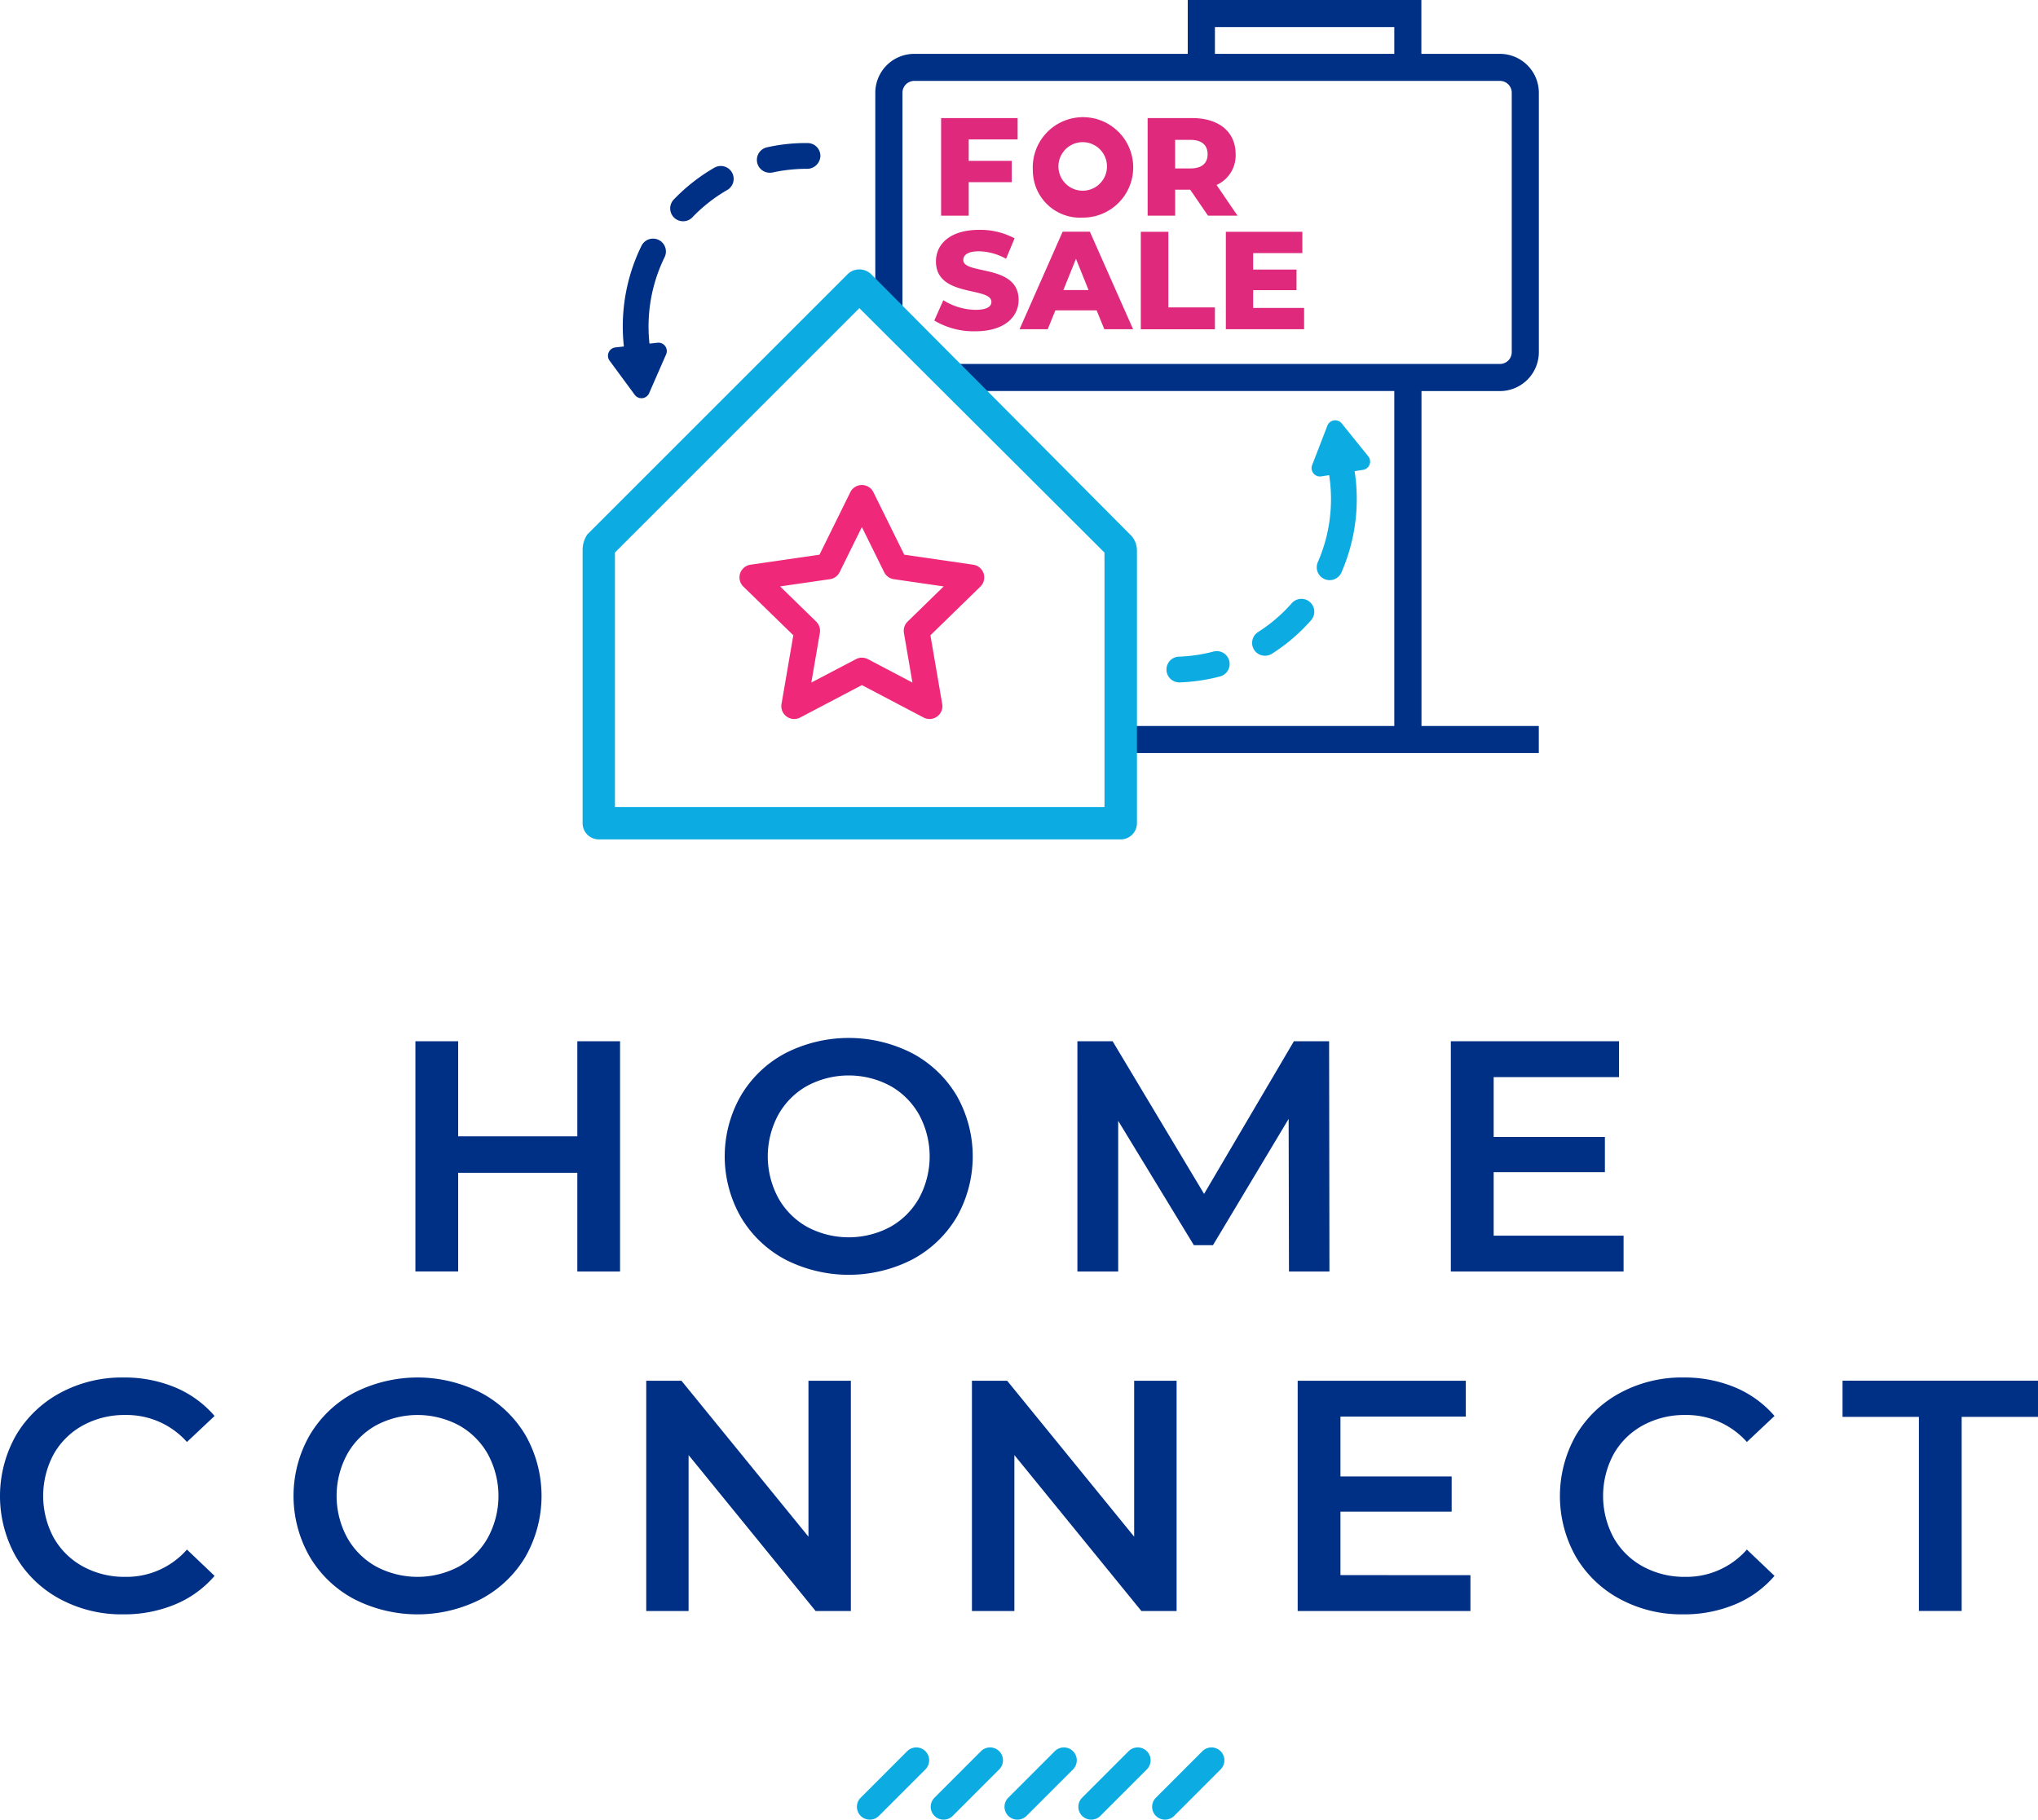 <svg xmlns="http://www.w3.org/2000/svg" width="174.476" height="155.811" viewBox="0 0 174.476 155.811">
  <g id="Group_4199" data-name="Group 4199" transform="translate(-1470.875 -262.577)">
    <path id="Path_1362" data-name="Path 1362" d="M1599.286,296.064a3.336,3.336,0,0,0,3.332-3.332V270.514a3.335,3.335,0,0,0-3.332-3.325h-6.726v-4.612h-20v4.612h-23.417a3.336,3.336,0,0,0-3.333,3.33V288.4c0,1.84,5.855,7.658,7.7,7.66h36.732v28.681h-23.562v2.319h35.934v-2.319h-10.044V296.064Zm-24.4-31.168h15.356v2.293h-15.356Zm-26.75,24.5v-18.88a1.014,1.014,0,0,1,1.012-1.012h50.139a1.014,1.014,0,0,1,1.011,1.012V292.73a1.013,1.013,0,0,1-1.011,1.012h-47.222C1551.506,293.741,1548.136,289.953,1548.135,289.394Z" fill="#003085"/>
    <g id="Group_4186" data-name="Group 4186">
      <path id="Path_5894" data-name="Path 5894" d="M1523.959,351.736v19.718H1520.3V363h-10.2v8.45h-3.662V351.736h3.662v8.141h10.2v-8.141Z" fill="#003085"/>
      <path id="Path_5895" data-name="Path 5895" d="M1538.1,370.426a9.694,9.694,0,0,1-3.8-3.634,10.469,10.469,0,0,1,0-10.394,9.7,9.7,0,0,1,3.8-3.633,11.928,11.928,0,0,1,10.873,0,9.747,9.747,0,0,1,3.8,3.619,10.537,10.537,0,0,1,0,10.423,9.74,9.74,0,0,1-3.8,3.619,11.944,11.944,0,0,1-10.873,0Zm8.985-2.788a6.415,6.415,0,0,0,2.479-2.48,7.5,7.5,0,0,0,0-7.126,6.419,6.419,0,0,0-2.479-2.479,7.543,7.543,0,0,0-7.1,0,6.419,6.419,0,0,0-2.479,2.479,7.5,7.5,0,0,0,0,7.126,6.415,6.415,0,0,0,2.479,2.48,7.551,7.551,0,0,0,7.1,0Z" fill="#003085"/>
      <path id="Path_5896" data-name="Path 5896" d="M1581.225,371.454l-.028-13.07-6.479,10.816h-1.634l-6.478-10.647v12.9h-3.493V351.736h3.014l7.831,13.071,7.69-13.071h3.014l.028,19.718Z" fill="#003085"/>
      <path id="Path_5897" data-name="Path 5897" d="M1609.872,368.384v3.07h-14.789V351.736h14.4v3.071h-10.733v5.127h9.522v3.013h-9.522v5.437Z" fill="#003085"/>
      <path id="Path_5898" data-name="Path 5898" d="M1476.016,399.5a9.659,9.659,0,0,1-3.775-3.619,10.574,10.574,0,0,1,.015-10.423,9.762,9.762,0,0,1,3.788-3.619,11.1,11.1,0,0,1,5.4-1.311,11.255,11.255,0,0,1,4.422.846,9.022,9.022,0,0,1,3.38,2.45l-2.366,2.226a6.9,6.9,0,0,0-5.267-2.31,7.378,7.378,0,0,0-3.634.887,6.4,6.4,0,0,0-2.507,2.465,7.553,7.553,0,0,0,0,7.155,6.4,6.4,0,0,0,2.507,2.465,7.389,7.389,0,0,0,3.634.887,6.866,6.866,0,0,0,5.267-2.338l2.366,2.254a8.99,8.99,0,0,1-3.394,2.45,11.362,11.362,0,0,1-4.437.845A11.106,11.106,0,0,1,1476.016,399.5Z" fill="#003085"/>
      <path id="Path_5899" data-name="Path 5899" d="M1501.185,399.5a9.694,9.694,0,0,1-3.8-3.634,10.467,10.467,0,0,1,0-10.393,9.694,9.694,0,0,1,3.8-3.634,11.927,11.927,0,0,1,10.873,0,9.747,9.747,0,0,1,3.8,3.619,10.537,10.537,0,0,1,0,10.423,9.74,9.74,0,0,1-3.8,3.619,11.936,11.936,0,0,1-10.873,0Zm8.985-2.788a6.42,6.42,0,0,0,2.479-2.479,7.5,7.5,0,0,0,0-7.126,6.416,6.416,0,0,0-2.479-2.48,7.546,7.546,0,0,0-7.1,0,6.419,6.419,0,0,0-2.478,2.48,7.5,7.5,0,0,0,0,7.126,6.424,6.424,0,0,0,2.478,2.479,7.546,7.546,0,0,0,7.1,0Z" fill="#003085"/>
      <path id="Path_5900" data-name="Path 5900" d="M1543.719,380.807v19.717H1540.7l-10.873-13.351v13.351H1526.2V380.807h3.015l10.873,13.351V380.807Z" fill="#003085"/>
      <path id="Path_5901" data-name="Path 5901" d="M1571.606,380.807v19.717h-3.015l-10.873-13.351v13.351h-3.634V380.807h3.015l10.873,13.351V380.807Z" fill="#003085"/>
      <path id="Path_5902" data-name="Path 5902" d="M1596.76,397.454v3.07h-14.789V380.807h14.394v3.07h-10.732V389h9.521v3.014h-9.521v5.436Z" fill="#003085"/>
      <path id="Path_5903" data-name="Path 5903" d="M1609.563,399.5a9.652,9.652,0,0,1-3.775-3.619,10.574,10.574,0,0,1,.015-10.423,9.762,9.762,0,0,1,3.788-3.619,11.094,11.094,0,0,1,5.4-1.311,11.25,11.25,0,0,1,4.421.846,9.034,9.034,0,0,1,3.381,2.45l-2.366,2.226a6.9,6.9,0,0,0-5.268-2.31,7.377,7.377,0,0,0-3.633.887,6.383,6.383,0,0,0-2.507,2.465,7.553,7.553,0,0,0,0,7.155,6.383,6.383,0,0,0,2.507,2.465,7.388,7.388,0,0,0,3.633.887,6.868,6.868,0,0,0,5.268-2.338l2.366,2.254a9,9,0,0,1-3.394,2.45,11.365,11.365,0,0,1-4.437.845A11.106,11.106,0,0,1,1609.563,399.5Z" fill="#003085"/>
      <path id="Path_5904" data-name="Path 5904" d="M1635.154,383.9h-6.536v-3.1h16.733v3.1h-6.535v16.619h-3.662Z" fill="#003085"/>
    </g>
    <g id="Group_465" data-name="Group 465">
      <path id="Path_1363" data-name="Path 1363" d="M1553.807,274.515v1.837h3.685v1.824h-3.685v2.869h-2.362v-8.356h6.55v1.826Z" fill="#df297c"/>
      <path id="Path_1364" data-name="Path 1364" d="M1559.3,277.191a4.3,4.3,0,1,1,4.58,4.009c-.1.006-.191.009-.286.009a4.04,4.04,0,0,1-4.286-3.781C1559.3,277.349,1559.3,277.27,1559.3,277.191Zm6.343-.442a2.078,2.078,0,1,0,0,.159C1565.644,276.855,1565.642,276.8,1565.639,276.749Z" fill="#df297c"/>
      <path id="Path_1365" data-name="Path 1365" d="M1572.77,278.821h-1.288v2.224h-2.357v-8.356h3.824c2.28,0,3.711,1.18,3.711,3.091a2.773,2.773,0,0,1-1.634,2.636l1.793,2.626h-2.528Zm.023-4.27h-1.313V277h1.313c.977,0,1.467-.453,1.467-1.216s-.482-1.23-1.46-1.23Z" fill="#df297c"/>
      <path id="Path_1366" data-name="Path 1366" d="M1550.86,290.024l.775-1.742a5.27,5.27,0,0,0,2.756.824c.978,0,1.36-.275,1.36-.68,0-1.324-4.748-.359-4.748-3.46,0-1.492,1.216-2.708,3.7-2.708a6.251,6.251,0,0,1,3.031.726l-.729,1.754a4.933,4.933,0,0,0-2.313-.644c-.99,0-1.349.334-1.349.752,0,1.277,4.737.321,4.737,3.408,0,1.456-1.218,2.69-3.7,2.69A6.589,6.589,0,0,1,1550.86,290.024Z" fill="#df297c"/>
      <path id="Path_1367" data-name="Path 1367" d="M1564.758,289.152h-3.53l-.656,1.614h-2.411l3.688-8.35h2.331l3.7,8.35h-2.463Zm-.692-1.741-1.076-2.673-1.077,2.673Z" fill="#df297c"/>
      <path id="Path_1368" data-name="Path 1368" d="M1568.541,282.425h2.36V288.9h3.985v1.872h-6.345Z" fill="#df297c"/>
      <path id="Path_1369" data-name="Path 1369" d="M1582.521,288.944v1.826h-6.7v-8.345h6.55v1.825h-4.211v1.408h3.712v1.765h-3.712v1.521Z" fill="#df297c"/>
    </g>
    <path id="Path_5905" data-name="Path 5905" d="M1567.607,308.327l-22.165-22.285,0,0a1.455,1.455,0,0,0-1.94-.048l-22.343,22.341a2.415,2.415,0,0,0-.406,1.355v23.375a1.388,1.388,0,0,0,1.387,1.387h44.684a1.388,1.388,0,0,0,1.386-1.387V309.674A1.893,1.893,0,0,0,1567.607,308.327Zm-2.174,2.652v20.7h-41.911V309.886l19.323-19.322,1.6-1.6,1.474,1.47,17.519,17.471,1.991,1.986Z" fill="#0cace2"/>
    <g id="Group_4187" data-name="Group 4187">
      <path id="Path_5906" data-name="Path 5906" d="M1525.737,295.2a1.1,1.1,0,0,1-1.069-.832,15.7,15.7,0,0,1,1.124-10.74,1.1,1.1,0,1,1,1.981.969,13.5,13.5,0,0,0-.966,9.23,1.1,1.1,0,0,1-1.07,1.373Z" fill="#003085"/>
    </g>
    <g id="Group_4188" data-name="Group 4188">
      <path id="Path_5907" data-name="Path 5907" d="M1536.8,277.367a1.1,1.1,0,0,1-.234-2.18,14.948,14.948,0,0,1,3.445-.359,1.1,1.1,0,0,1,1.1,1.111,1.14,1.14,0,0,1-1.111,1.094,13.566,13.566,0,0,0-2.959.308A1.059,1.059,0,0,1,1536.8,277.367Z" fill="#003085"/>
    </g>
    <g id="Group_4189" data-name="Group 4189">
      <path id="Path_5908" data-name="Path 5908" d="M1529.362,281.523a1.1,1.1,0,0,1-.8-1.865,15.562,15.562,0,0,1,3.471-2.721,1.1,1.1,0,0,1,1.1,1.911,13.343,13.343,0,0,0-2.982,2.336A1.093,1.093,0,0,1,1529.362,281.523Z" fill="#003085"/>
    </g>
    <path id="Path_5909" data-name="Path 5909" d="M1523.064,293.462a.716.716,0,0,1,.5-1.136l1.8-.2,1.8-.2a.715.715,0,0,1,.735,1l-.726,1.66-.726,1.66a.715.715,0,0,1-1.232.137l-1.074-1.458Z" fill="#003085"/>
    <g id="Group_4190" data-name="Group 4190">
      <path id="Path_5910" data-name="Path 5910" d="M1584.706,312.254a1.089,1.089,0,0,1-.439-.092,1.1,1.1,0,0,1-.571-1.451,13.491,13.491,0,0,0,.563-9.263,1.1,1.1,0,0,1,2.113-.634,15.7,15.7,0,0,1-.654,10.778A1.1,1.1,0,0,1,1584.706,312.254Z" fill="#0cace2"/>
    </g>
    <g id="Group_4191" data-name="Group 4191">
      <path id="Path_5911" data-name="Path 5911" d="M1571.86,321.009a1.1,1.1,0,0,1-.039-2.205,13.414,13.414,0,0,0,2.941-.437,1.1,1.1,0,1,1,.564,2.132,15.678,15.678,0,0,1-3.425.509Z" fill="#0cace2"/>
    </g>
    <g id="Group_4192" data-name="Group 4192">
      <path id="Path_5912" data-name="Path 5912" d="M1579.18,318.726a1.1,1.1,0,0,1-.593-2.033,13.452,13.452,0,0,0,2.877-2.464,1.1,1.1,0,1,1,1.656,1.455,15.548,15.548,0,0,1-3.349,2.869A1.1,1.1,0,0,1,1579.18,318.726Z" fill="#0cace2"/>
    </g>
    <path id="Path_5913" data-name="Path 5913" d="M1588.014,301.652a.716.716,0,0,1-.447,1.157l-1.79.28-1.789.279a.717.717,0,0,1-.779-.966l.653-1.689.653-1.69a.717.717,0,0,1,1.226-.191l1.136,1.41Z" fill="#0cace2"/>
    <g id="Group_4193" data-name="Group 4193">
      <path id="Path_5914" data-name="Path 5914" d="M1550.454,324.142a1.1,1.1,0,0,1-.513-.127l-5.279-2.775-5.279,2.775a1.1,1.1,0,0,1-1.6-1.163l1.009-5.878-4.272-4.163a1.1,1.1,0,0,1,.612-1.881l5.9-.857,2.639-5.348a1.1,1.1,0,0,1,1.978,0l2.64,5.349,5.9.857a1.1,1.1,0,0,1,.612,1.881l-4.271,4.164,1.008,5.877a1.1,1.1,0,0,1-1.087,1.29Zm-5.792-5.251a1.1,1.1,0,0,1,.513.127l3.814,2.005-.727-4.247a1.1,1.1,0,0,1,.317-.976l3.085-3.009-4.264-.619a1.105,1.105,0,0,1-.831-.6l-1.907-3.865-1.906,3.864a1.1,1.1,0,0,1-.831.6l-4.265.619,3.086,3.009a1.1,1.1,0,0,1,.317.976l-.728,4.246,3.814-2A1.094,1.094,0,0,1,1544.662,318.891Z" fill="#f0287a"/>
    </g>
    <g id="Group_4194" data-name="Group 4194">
      <path id="Path_5915" data-name="Path 5915" d="M1545.343,418.388a1.1,1.1,0,0,1-.78-1.882l3.976-3.978a1.1,1.1,0,1,1,1.561,1.559l-3.977,3.978A1.1,1.1,0,0,1,1545.343,418.388Z" fill="#0cace2"/>
    </g>
    <g id="Group_4195" data-name="Group 4195">
      <path id="Path_5916" data-name="Path 5916" d="M1551.661,418.388a1.1,1.1,0,0,1-.78-1.882l3.977-3.978a1.1,1.1,0,1,1,1.56,1.559l-3.976,3.978A1.1,1.1,0,0,1,1551.661,418.388Z" fill="#0cace2"/>
    </g>
    <g id="Group_4196" data-name="Group 4196">
      <path id="Path_5917" data-name="Path 5917" d="M1557.98,418.388a1.1,1.1,0,0,1-.781-1.882l3.977-3.978a1.1,1.1,0,0,1,1.561,1.559l-3.977,3.978A1.1,1.1,0,0,1,1557.98,418.388Z" fill="#0cace2"/>
    </g>
    <g id="Group_4197" data-name="Group 4197">
      <path id="Path_5918" data-name="Path 5918" d="M1564.3,418.388a1.1,1.1,0,0,1-.78-1.882l3.976-3.978a1.1,1.1,0,0,1,1.561,1.559l-3.977,3.978A1.1,1.1,0,0,1,1564.3,418.388Z" fill="#0cace2"/>
    </g>
    <g id="Group_4198" data-name="Group 4198">
      <path id="Path_5919" data-name="Path 5919" d="M1570.616,418.388a1.1,1.1,0,0,1-.78-1.882l3.977-3.978a1.1,1.1,0,0,1,1.56,1.559l-3.976,3.978A1.1,1.1,0,0,1,1570.616,418.388Z" fill="#0cace2"/>
    </g>
  </g>
</svg>

